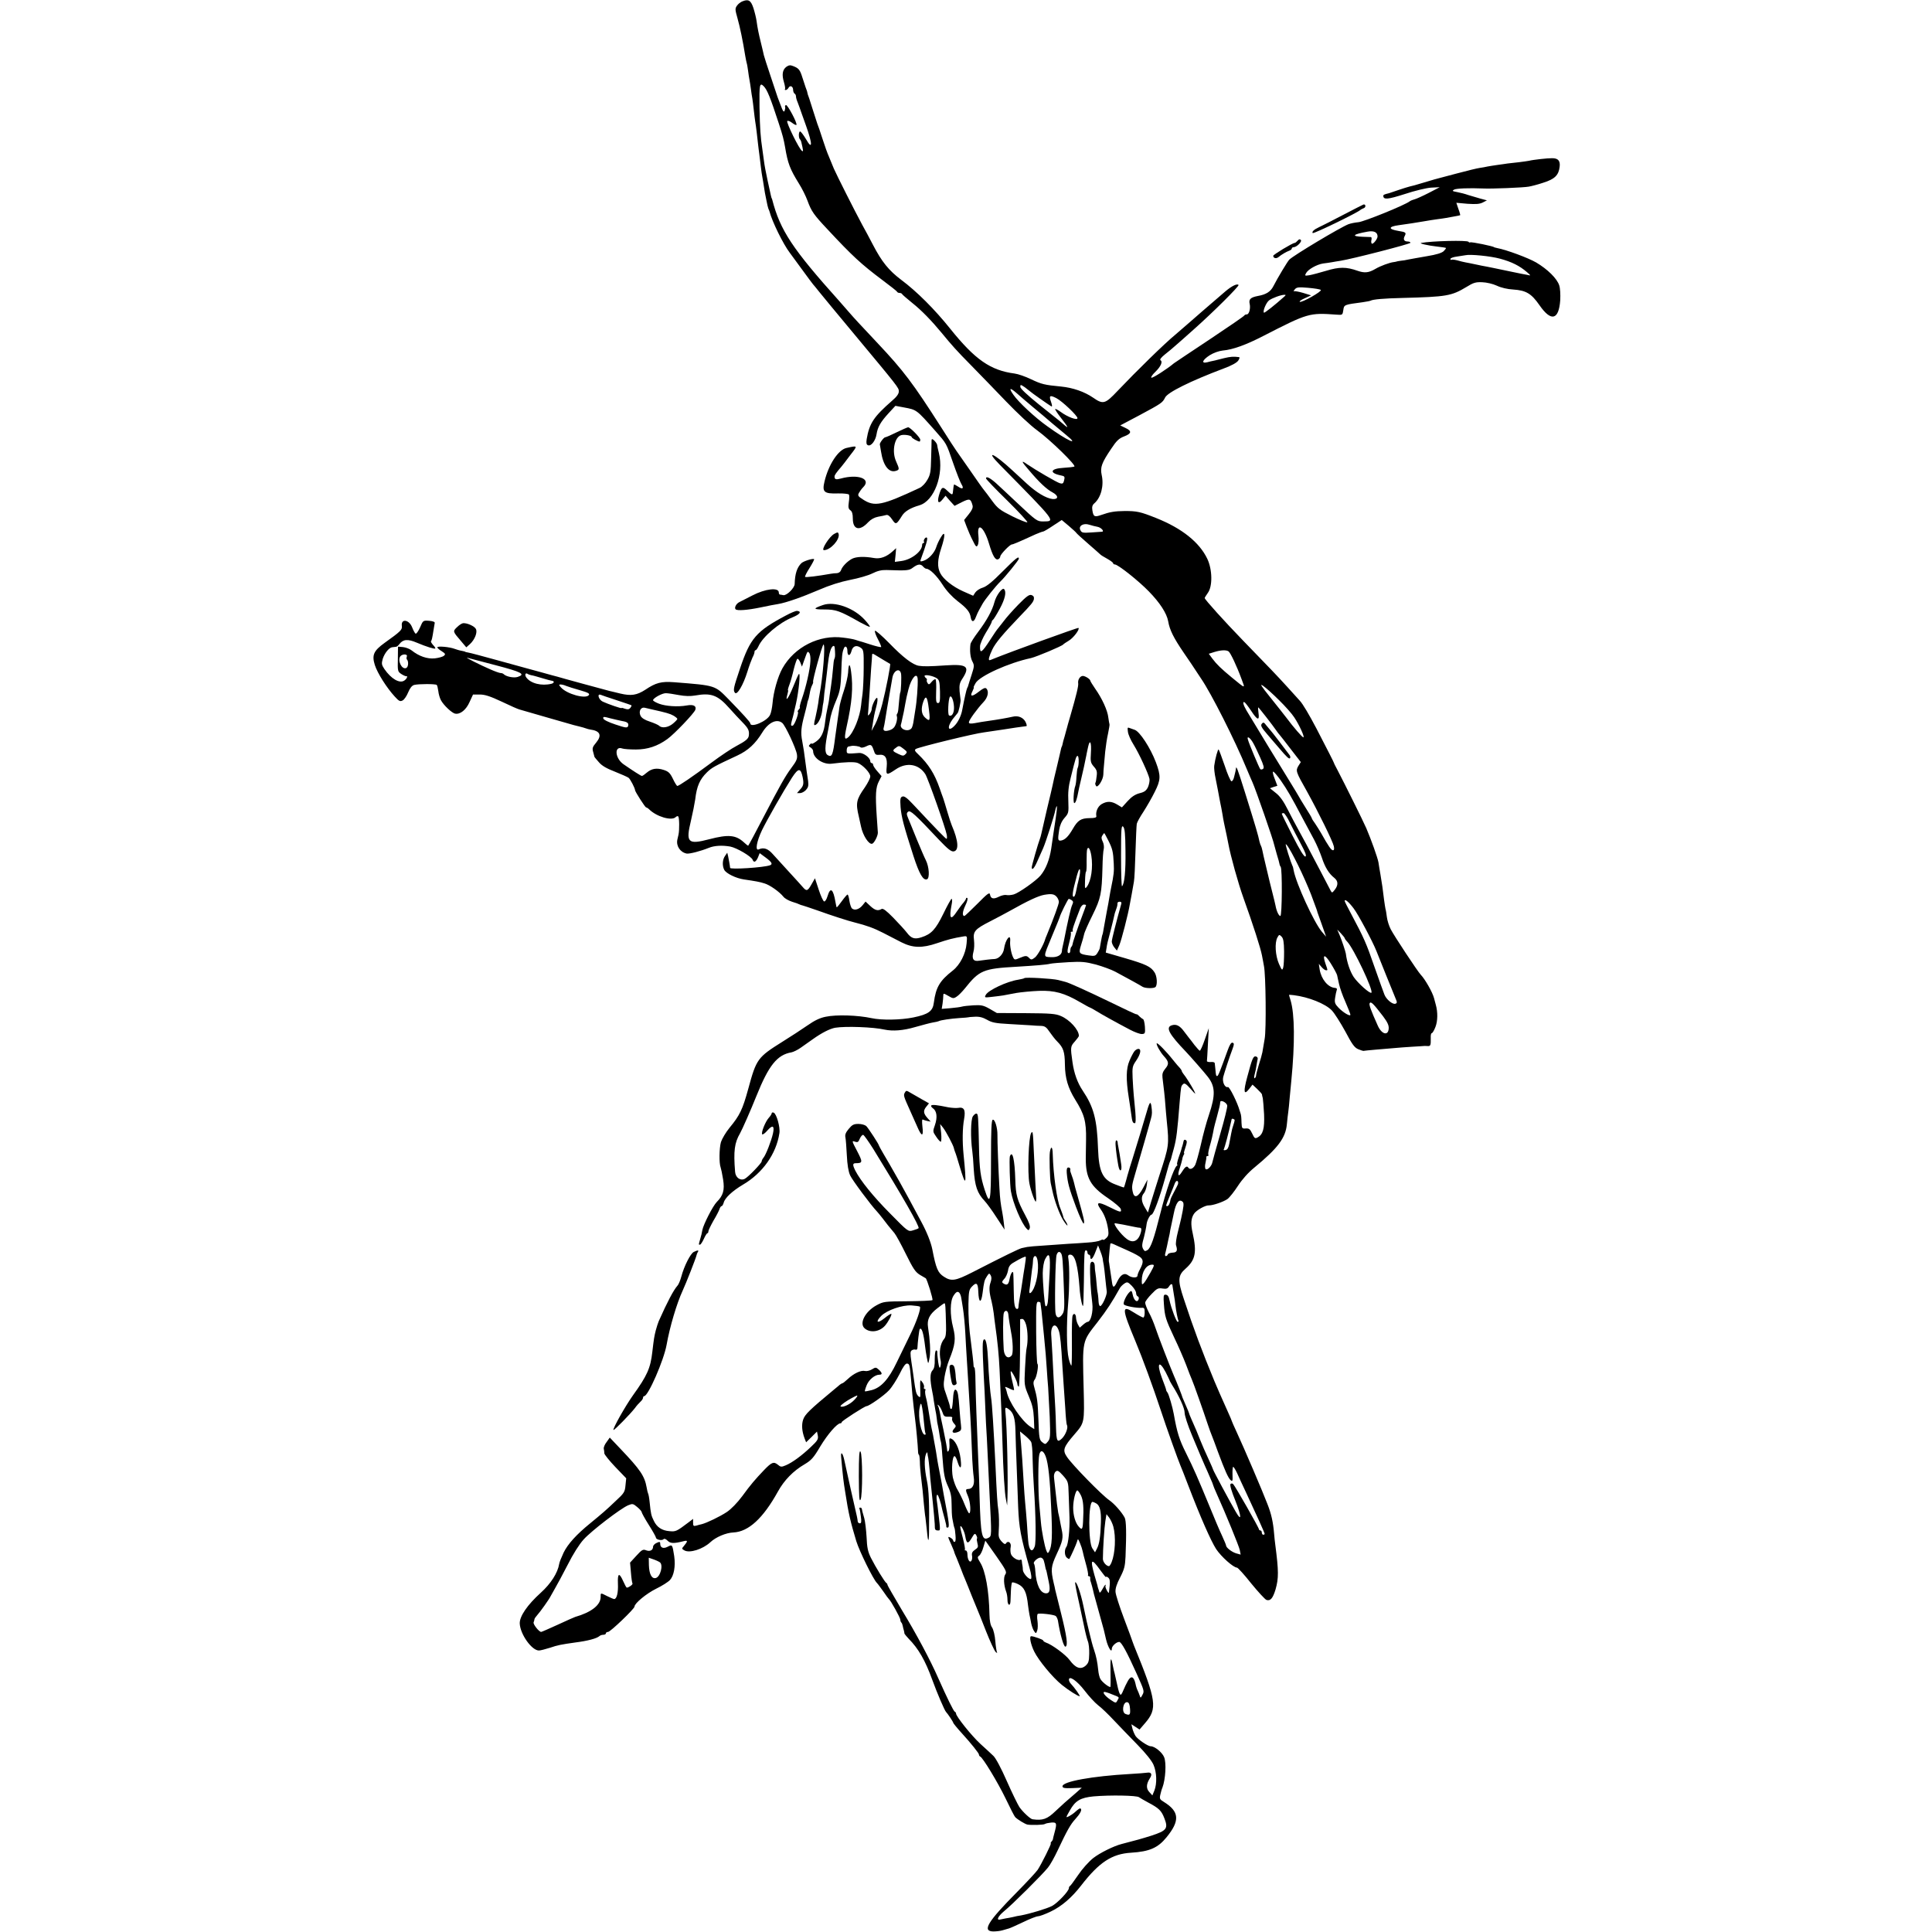 <?xml version="1.0" standalone="no"?>
<!DOCTYPE svg PUBLIC "-//W3C//DTD SVG 20010904//EN"
 "http://www.w3.org/TR/2001/REC-SVG-20010904/DTD/svg10.dtd">
<svg version="1.0" xmlns="http://www.w3.org/2000/svg"
 width="1352pt" height="1352pt" viewBox="0 0 1352 1352"
 preserveAspectRatio="xMidYMid meet">
<g transform="translate(0,1352) scale(0.1,-0.1)"
fill="#000000" stroke="none">
<path d="M5194 13510 c-12 -5 -29 -18 -37 -30 -14 -20 -13 -28 4 -88 17 -60
38 -161 54 -262 3 -19 8 -42 10 -50 3 -8 7 -33 10 -55 3 -22 7 -51 10 -65 3
-14 7 -43 10 -65 3 -22 7 -51 10 -65 2 -14 7 -50 10 -80 3 -30 8 -66 10 -80 5
-27 16 -120 20 -160 2 -14 5 -46 9 -72 3 -27 8 -67 11 -90 3 -24 7 -54 10 -68
3 -14 7 -41 10 -60 3 -19 7 -42 8 -50 2 -8 7 -33 11 -55 4 -22 10 -47 13 -55
4 -8 7 -17 8 -20 18 -70 96 -229 142 -289 7 -9 45 -61 85 -116 40 -55 75 -102
78 -105 3 -3 23 -27 45 -55 22 -27 127 -155 235 -284 318 -382 320 -384 320
-410 0 -17 -15 -38 -47 -65 -129 -113 -159 -158 -178 -269 -4 -28 -2 -39 10
-43 21 -8 52 32 59 77 8 51 29 87 84 147 l48 52 59 -11 c91 -17 87 -14 220
-164 80 -91 76 -83 125 -225 24 -69 50 -135 58 -148 19 -30 9 -39 -22 -18 -14
9 -27 16 -29 16 -2 0 -6 -24 -9 -57 -2 -19 -9 -16 -40 14 -32 31 -40 26 -58
-36 -13 -47 -1 -60 25 -27 l22 27 31 -36 32 -35 51 26 c55 27 62 25 75 -23 4
-15 -4 -34 -27 -62 l-32 -40 18 -48 c10 -27 29 -70 43 -97 21 -43 26 -47 34
-31 6 9 8 39 5 66 -12 101 39 63 74 -55 26 -87 44 -117 64 -110 8 4 15 12 15
20 0 14 67 84 81 84 8 0 53 19 166 71 24 10 47 19 52 19 5 0 36 18 70 41 l61
40 49 -41 c28 -24 51 -45 53 -49 2 -4 39 -38 83 -76 44 -38 82 -72 85 -75 3
-4 24 -17 48 -30 23 -13 42 -27 42 -32 0 -4 5 -8 12 -8 21 0 163 -112 238
-189 77 -79 125 -153 135 -209 10 -60 38 -116 109 -220 39 -57 76 -111 81
-120 6 -10 24 -37 41 -62 70 -102 235 -428 319 -632 15 -35 32 -76 40 -93 22
-48 148 -410 152 -438 1 -4 9 -33 18 -65 10 -31 18 -62 19 -69 1 -7 5 -15 8
-19 12 -11 10 -344 -2 -344 -11 0 -27 34 -34 73 -2 12 -12 51 -21 87 -9 36
-18 72 -20 80 -2 8 -13 56 -25 105 -12 50 -24 101 -26 114 -3 14 -7 28 -10 33
-3 4 -7 17 -10 28 -10 48 -23 93 -103 349 -51 162 -60 186 -62 163 -1 -7 -2
-15 -3 -19 -1 -5 -6 -23 -10 -41 -4 -18 -13 -31 -19 -29 -6 2 -28 51 -47 110
-20 58 -39 109 -42 112 -5 6 -24 -62 -31 -114 -2 -14 2 -54 10 -90 15 -75 18
-92 27 -141 4 -19 9 -48 13 -65 3 -16 7 -39 9 -50 2 -18 15 -82 29 -145 3 -14
8 -38 11 -55 15 -83 69 -277 105 -377 69 -192 120 -351 130 -403 5 -27 12 -61
14 -75 13 -58 17 -447 5 -510 -6 -36 -13 -78 -16 -94 -3 -15 -14 -55 -25 -88
-10 -34 -19 -67 -19 -74 0 -7 -4 -15 -9 -19 -6 -3 -6 8 -1 27 5 18 11 47 13
63 3 17 6 36 8 44 2 8 -3 16 -12 18 -19 4 -26 -13 -61 -144 -28 -103 -24 -131
13 -84 l24 31 33 -31 c17 -16 32 -33 33 -37 0 -4 3 -16 6 -27 2 -11 6 -62 9
-114 4 -100 -8 -141 -46 -161 -17 -9 -22 -6 -37 27 -15 32 -23 38 -46 36 -25
-2 -27 1 -29 40 -1 40 -2 52 -8 70 -1 4 -3 10 -5 15 -15 55 -71 168 -82 165
-21 -7 -41 35 -33 70 9 33 41 133 66 199 11 30 11 37 0 41 -10 4 -21 -14 -36
-56 -51 -141 -65 -177 -72 -177 -8 0 -9 3 -13 50 -1 14 -3 31 -4 38 0 8 -11
12 -28 10 -16 -1 -27 2 -27 7 1 6 4 60 7 120 l6 110 -28 -80 c-15 -44 -31 -79
-35 -78 -4 1 -20 19 -37 40 -16 21 -32 43 -37 48 -4 6 -20 27 -36 47 -30 41
-55 53 -86 43 -45 -14 -20 -61 100 -186 33 -35 127 -142 151 -173 54 -68 56
-129 9 -268 -17 -49 -42 -142 -56 -206 -15 -65 -33 -129 -40 -144 -15 -28 -38
-36 -49 -18 -9 14 -23 4 -45 -32 -24 -39 -32 -24 -14 28 7 22 15 49 17 60 1
10 6 25 10 32 5 6 6 12 3 12 -3 0 2 19 10 42 11 33 12 43 2 50 -9 5 -14 1 -16
-10 -2 -9 -5 -24 -8 -32 -3 -8 -6 -17 -6 -20 0 -3 -9 -29 -19 -57 -10 -29 -15
-53 -11 -53 4 0 3 -4 -3 -8 -20 -14 -77 -180 -116 -337 -43 -172 -66 -238 -89
-253 -17 -10 -21 -9 -31 9 -9 18 -8 31 7 84 5 18 16 70 18 90 3 25 24 65 34
65 14 0 57 118 98 265 15 55 29 105 33 110 3 6 6 15 7 20 1 6 10 37 19 70 18
68 24 118 40 320 10 116 9 113 24 128 10 10 21 3 53 -33 36 -41 38 -42 24 -13
-17 33 -58 99 -76 120 -5 7 -10 15 -10 18 0 4 -6 12 -12 20 -7 7 -29 32 -48
56 -48 61 -109 123 -115 118 -6 -7 23 -60 49 -89 36 -39 38 -56 11 -88 -18
-22 -23 -37 -20 -63 8 -62 17 -143 20 -189 2 -25 6 -76 10 -115 17 -168 16
-173 -50 -375 -18 -58 -45 -141 -58 -185 l-24 -80 -21 35 c-26 41 -28 77 -7
100 8 9 17 34 20 55 l5 40 -30 -57 c-36 -68 -64 -78 -74 -25 -7 36 -5 45 22
137 30 101 99 342 107 375 8 28 8 45 2 87 -6 37 -14 24 -39 -65 -29 -98 -51
-172 -93 -307 -15 -47 -28 -89 -29 -95 -2 -5 -9 -31 -16 -57 -7 -27 -14 -48
-16 -48 -2 0 -28 9 -58 21 -89 33 -116 87 -122 249 -7 207 -30 293 -108 409
-36 54 -60 120 -71 199 -15 104 -14 110 16 143 16 18 29 36 29 40 0 42 -64
113 -126 139 -36 16 -73 19 -245 20 l-203 1 -50 29 c-44 25 -59 28 -114 25
-34 -2 -70 -6 -80 -9 -9 -3 -45 -8 -80 -11 l-62 -5 6 37 c3 21 5 46 5 56 0 17
2 17 35 -2 32 -19 37 -20 59 -5 13 8 38 34 57 57 101 127 128 139 363 152 131
8 209 14 235 21 14 3 72 8 130 11 90 5 117 2 190 -17 46 -13 107 -35 135 -50
91 -49 170 -92 190 -105 19 -12 80 -13 91 -2 15 15 11 77 -7 103 -26 40 -59
56 -210 100 l-131 38 5 30 c5 33 5 34 32 136 9 36 19 75 21 87 2 12 8 33 13
45 9 25 11 32 11 48 0 6 7 10 16 10 10 0 14 -6 10 -17 -33 -118 -66 -247 -66
-262 0 -10 8 -29 18 -41 l18 -22 17 38 c15 35 62 218 73 284 3 14 9 48 14 75
5 28 12 66 15 85 4 19 8 114 11 210 3 96 7 184 9 195 2 11 23 49 47 85 23 36
59 98 79 139 42 83 43 112 8 206 -39 103 -114 217 -149 228 -8 3 -23 8 -34 12
-16 7 -17 4 -13 -26 2 -19 20 -59 39 -89 41 -66 105 -205 112 -241 2 -14 -3
-40 -11 -58 -12 -24 -25 -34 -59 -42 -30 -8 -55 -24 -83 -55 l-40 -44 -33 20
c-40 24 -71 25 -109 3 -27 -16 -43 -54 -37 -84 2 -10 -10 -14 -47 -14 -61 -1
-83 -15 -118 -76 -31 -53 -54 -76 -82 -81 -22 -3 -24 5 -13 75 5 32 17 60 37
83 29 33 30 37 27 117 -3 59 1 104 16 162 36 145 39 155 49 155 10 0 10 -67 0
-85 -3 -5 -6 -32 -8 -60 -1 -27 -5 -56 -8 -64 -12 -31 -17 -121 -7 -121 9 0
19 30 28 80 1 8 10 47 19 85 20 85 23 100 32 145 4 19 8 37 8 40 1 3 5 22 9
42 13 60 25 34 20 -40 -4 -61 -2 -70 20 -96 21 -23 25 -36 20 -69 -2 -22 -6
-43 -9 -46 -2 -4 0 -13 5 -21 11 -17 50 43 51 80 0 14 2 41 4 60 2 19 6 64 9
100 4 36 12 93 20 127 7 34 12 64 10 65 -1 2 -5 23 -8 46 -5 50 -44 135 -93
204 -18 26 -33 51 -33 54 0 11 -34 33 -52 34 -20 0 -37 -27 -33 -52 3 -17 -13
-83 -55 -228 -12 -41 -23 -79 -24 -85 -2 -5 -8 -30 -15 -55 -8 -25 -15 -52
-16 -60 -2 -8 -4 -15 -5 -15 -1 0 -3 -7 -5 -15 -1 -8 -15 -64 -29 -125 -15
-60 -28 -119 -30 -130 -2 -11 -20 -87 -40 -170 -19 -82 -37 -159 -39 -170 -2
-11 -7 -27 -10 -35 -12 -30 -57 -188 -57 -199 0 -26 18 -7 39 42 13 28 31 70
41 92 18 41 78 227 85 266 2 12 7 24 9 27 6 6 2 -34 -19 -168 -9 -58 -17 -116
-19 -130 -12 -77 -38 -143 -75 -187 -31 -37 -152 -122 -187 -132 -18 -5 -42
-7 -53 -4 -10 2 -33 -3 -51 -12 -37 -19 -57 -15 -62 15 -3 18 -16 9 -88 -64
-47 -47 -88 -86 -91 -86 -17 0 -14 30 6 73 13 26 19 49 14 53 -5 3 -9 1 -9 -4
0 -4 -8 -17 -17 -28 -10 -10 -30 -38 -46 -61 -44 -68 -57 -53 -38 45 5 23 5
42 0 42 -4 0 -30 -47 -58 -105 -54 -110 -84 -142 -153 -164 -48 -16 -72 -8
-103 34 -14 18 -56 64 -94 103 -49 50 -72 67 -82 61 -25 -15 -46 -10 -80 22
l-32 30 -21 -26 c-23 -28 -54 -38 -73 -23 -7 5 -15 30 -19 54 -3 24 -9 44 -13
44 -4 0 -22 -21 -40 -46 -18 -25 -34 -45 -36 -43 -2 2 -5 18 -8 34 -16 95 -36
111 -56 44 -7 -23 -17 -39 -24 -37 -7 2 -24 40 -38 83 l-26 79 -24 -42 c-27
-48 -35 -50 -60 -21 -9 11 -53 59 -97 107 -44 48 -95 104 -114 125 -34 39 -64
49 -99 33 -26 -11 -14 56 23 134 36 74 150 274 210 368 45 69 61 70 75 3 9
-46 6 -61 -20 -88 l-20 -23 21 0 c12 0 31 10 42 22 16 18 19 30 15 63 -8 52
-12 79 -20 140 -7 56 -12 90 -21 138 -12 60 -8 97 16 187 7 25 14 56 17 69 2
14 6 28 8 32 3 4 7 24 11 45 3 22 11 48 17 59 6 11 9 21 7 23 -6 6 64 262 73
262 14 0 -5 -230 -28 -350 -3 -14 -7 -41 -9 -60 -3 -19 -11 -63 -19 -97 -13
-53 -13 -61 -1 -56 21 8 43 56 48 105 3 24 5 43 6 43 1 0 3 16 5 35 1 19 5 55
9 80 3 25 8 65 11 90 13 115 16 137 26 168 10 32 28 43 30 20 4 -39 4 -64 0
-73 -3 -5 -6 -16 -7 -25 -9 -96 -15 -149 -18 -165 -2 -11 -7 -45 -11 -75 -3
-30 -11 -72 -16 -92 -5 -21 -12 -61 -15 -90 -8 -72 -26 -111 -63 -137 -17 -12
-31 -19 -31 -15 0 5 -6 2 -12 -5 -11 -10 -10 -14 5 -22 9 -6 17 -17 17 -25 0
-49 70 -96 131 -88 92 12 159 14 181 5 36 -14 88 -69 88 -94 0 -12 -17 -46
-38 -77 -60 -85 -65 -109 -42 -205 6 -27 13 -58 15 -68 13 -64 56 -130 79
-121 14 5 40 56 39 78 0 6 -4 58 -8 116 -10 150 -7 200 15 242 l19 37 -29 33
c-16 18 -30 39 -30 46 0 6 -4 12 -10 12 -5 0 -10 6 -10 13 0 24 -48 60 -77 58
-90 -7 -88 -7 -88 19 0 14 6 26 13 26 6 1 15 3 20 4 14 4 57 -2 65 -10 5 -4
22 -1 38 7 34 17 39 14 54 -30 8 -27 15 -31 36 -29 43 5 60 -21 54 -83 -6 -61
-2 -63 63 -19 76 52 161 38 207 -33 18 -27 142 -378 150 -424 3 -16 2 -29 -1
-29 -6 0 -59 54 -237 244 -40 43 -60 57 -72 52 -15 -5 -17 -16 -13 -74 6 -69
21 -128 90 -342 41 -126 68 -173 95 -163 20 8 15 87 -8 133 -10 19 -38 85 -63
145 -24 61 -52 126 -60 147 -13 31 -13 38 -1 48 15 12 46 -16 218 -199 59 -62
83 -81 100 -79 39 5 34 74 -13 183 -5 11 -19 54 -31 95 -12 41 -25 84 -29 95
-4 11 -16 43 -25 70 -35 100 -77 167 -150 237 -24 22 -27 30 -16 37 20 13 412
109 476 116 11 2 72 11 135 20 63 10 124 19 135 20 11 1 23 3 28 4 4 0 1 14
-7 30 -16 30 -51 45 -88 36 -46 -10 -102 -20 -173 -30 -27 -4 -69 -10 -92 -15
-33 -6 -43 -4 -43 6 0 14 57 93 102 141 31 32 40 75 20 95 -8 8 -23 1 -51 -21
-48 -38 -67 -38 -46 2 7 15 12 27 9 27 -3 0 3 13 13 30 29 50 232 142 388 175
38 9 215 83 225 95 3 4 20 15 38 26 33 19 79 80 69 90 -4 4 -485 -171 -595
-216 -13 -6 -25 -10 -27 -10 -11 0 -4 26 19 75 22 46 73 107 191 230 83 86 96
102 100 123 2 15 -3 23 -17 28 -16 5 -35 -9 -92 -67 -40 -41 -85 -92 -101
-114 -17 -22 -35 -45 -40 -51 -6 -6 -31 -42 -55 -80 -60 -93 -74 -102 -72 -46
0 15 19 58 41 95 23 36 41 71 41 76 0 5 4 11 8 13 4 2 26 37 48 78 38 70 48
119 30 138 -13 12 -55 -45 -67 -91 -15 -58 -54 -129 -115 -210 -28 -37 -52
-75 -53 -85 -6 -46 -1 -93 13 -120 15 -28 14 -35 -5 -94 -11 -35 -22 -67 -23
-73 -1 -5 -4 -14 -8 -20 -5 -9 -20 -76 -34 -150 -7 -42 -29 -87 -53 -112 -46
-49 -57 -13 -14 45 16 20 31 39 34 42 7 5 23 80 21 92 -1 4 -4 31 -7 60 -3 43
0 59 19 88 56 86 34 104 -115 94 -115 -8 -157 -8 -189 -3 -43 7 -111 59 -207
158 -51 52 -96 91 -100 87 -4 -4 5 -30 20 -58 15 -28 25 -53 23 -56 -3 -2 -38
6 -78 19 -40 13 -75 24 -78 24 -3 1 -14 4 -25 8 -11 4 -49 11 -84 15 -167 23
-342 -65 -426 -215 -32 -57 -63 -166 -69 -244 -3 -31 -10 -67 -17 -81 -20 -45
-139 -95 -139 -59 0 8 -54 67 -151 167 -97 99 -89 97 -381 120 -90 7 -129 -3
-203 -53 -59 -38 -99 -44 -175 -26 -30 7 -64 16 -75 18 -11 3 -94 25 -185 50
-91 25 -172 47 -180 50 -8 2 -58 15 -110 30 -52 14 -102 28 -110 30 -8 2 -98
27 -200 55 -102 28 -194 53 -205 54 -11 2 -20 4 -20 5 0 2 -11 4 -25 7 -14 2
-36 9 -50 14 -34 13 -120 21 -120 10 0 -4 14 -17 31 -27 26 -17 28 -21 15 -32
-8 -7 -37 -15 -64 -18 -52 -5 -109 14 -162 56 -14 11 -41 21 -60 23 l-35 3 -1
-87 c-2 -84 -1 -88 25 -105 14 -9 30 -16 34 -15 14 4 2 -21 -15 -31 -33 -21
-91 13 -138 81 -20 30 -21 38 -12 71 13 41 45 80 67 82 8 1 20 2 26 3 6 0 16
9 23 18 26 35 59 38 122 11 69 -29 124 -46 130 -41 2 3 -5 14 -16 25 -10 12
-17 23 -14 26 5 5 9 22 18 80 3 20 7 42 8 48 2 7 -14 13 -40 15 -42 3 -42 2
-63 -47 -12 -27 -26 -46 -31 -43 -5 3 -16 23 -24 44 -22 56 -80 63 -72 9 3
-26 -8 -37 -120 -117 -78 -56 -91 -86 -69 -156 18 -56 82 -158 139 -220 30
-33 38 -37 56 -27 11 6 28 31 38 56 13 31 27 48 42 52 32 8 150 8 158 0 4 -3
8 -23 11 -43 2 -20 10 -48 18 -63 18 -35 78 -92 101 -95 35 -6 76 27 100 82
l24 52 47 0 c36 0 73 -12 154 -50 58 -28 115 -53 125 -55 10 -3 98 -28 194
-56 96 -28 180 -52 185 -53 6 -2 24 -6 40 -10 17 -4 37 -10 45 -13 8 -3 22 -7
30 -8 69 -9 84 -40 42 -91 -26 -31 -29 -40 -21 -67 5 -18 9 -33 9 -34 0 -1 14
-18 31 -37 21 -25 55 -44 112 -66 45 -18 88 -37 96 -43 12 -10 44 -71 45 -87
2 -13 71 -120 77 -120 4 0 14 -6 21 -13 52 -52 158 -83 186 -55 6 6 15 9 18 5
8 -8 9 -94 2 -127 -3 -14 -7 -29 -8 -35 -10 -45 20 -89 65 -98 21 -3 95 16
155 40 39 16 94 19 150 9 46 -9 148 -69 157 -93 8 -22 23 -15 37 17 l12 30 42
-31 c43 -32 51 -46 30 -54 -45 -16 -278 -31 -279 -18 -1 15 -9 57 -14 82 l-6
24 -15 -22 c-19 -26 -21 -69 -6 -98 14 -26 83 -59 137 -67 82 -12 111 -17 145
-28 37 -11 104 -58 132 -93 9 -12 36 -27 60 -35 24 -7 48 -16 53 -19 6 -3 15
-6 21 -7 5 -1 55 -18 110 -37 88 -32 212 -72 254 -82 87 -22 135 -40 198 -72
40 -21 99 -51 130 -67 79 -40 145 -42 250 -6 74 25 111 35 184 47 26 4 27 4
22 -49 -6 -72 -46 -150 -97 -190 -91 -71 -118 -117 -132 -223 -7 -61 -37 -83
-144 -105 -88 -18 -222 -20 -291 -5 -97 21 -246 26 -322 10 -41 -8 -78 -26
-128 -61 -39 -27 -117 -78 -175 -114 -174 -109 -182 -120 -239 -330 -40 -145
-59 -185 -131 -272 -26 -32 -52 -76 -60 -100 -12 -42 -14 -147 -2 -178 3 -8
11 -45 17 -83 12 -75 1 -113 -45 -159 -27 -28 -92 -155 -100 -195 -2 -15 -9
-44 -15 -63 -12 -42 -12 -40 -2 -40 5 0 17 18 27 40 10 22 21 40 25 40 4 0 7
6 7 13 0 7 16 40 35 74 20 33 39 70 43 82 3 11 10 21 15 21 4 0 10 10 14 23 8
34 61 83 135 127 137 80 233 215 255 360 7 41 -20 136 -40 144 -8 3 -14 1 -14
-5 0 -5 -9 -19 -20 -31 -24 -26 -56 -106 -46 -116 4 -3 20 8 36 27 37 42 51
34 39 -21 -12 -53 -49 -148 -66 -169 -7 -8 -13 -20 -13 -26 0 -12 -93 -109
-118 -122 -31 -16 -65 8 -68 49 -12 147 -4 203 35 270 14 24 77 167 114 260
86 214 145 289 246 306 14 3 43 17 64 32 21 15 59 42 85 60 63 45 119 73 156
80 72 12 268 5 346 -13 58 -12 130 -7 215 18 50 14 105 29 124 32 19 3 37 7
40 9 11 7 85 18 146 22 33 2 60 4 60 5 0 1 20 3 45 4 32 2 57 -4 87 -21 34
-20 61 -25 155 -30 62 -4 131 -8 153 -9 22 -2 54 -4 71 -4 25 -1 37 -9 58 -41
15 -22 39 -53 54 -68 43 -43 53 -71 54 -162 1 -95 22 -164 72 -245 64 -102 78
-153 76 -279 -1 -50 -2 -110 -2 -134 0 -135 33 -194 155 -276 47 -32 88 -67
90 -77 7 -26 -3 -24 -83 16 -76 38 -94 33 -58 -17 27 -37 44 -84 53 -144 4
-33 2 -44 -15 -59 -11 -10 -20 -15 -20 -11 0 4 -9 2 -20 -4 -11 -6 -51 -13
-88 -15 -37 -3 -98 -7 -137 -9 -38 -3 -115 -8 -170 -12 -55 -3 -108 -8 -117
-10 -10 -2 -27 -6 -38 -8 -20 -5 -115 -51 -347 -170 -118 -60 -146 -64 -198
-30 -42 27 -55 57 -81 192 -10 49 -38 120 -77 192 -72 134 -109 204 -152 280
-69 122 -81 142 -114 198 -17 29 -31 55 -31 57 0 8 -73 120 -88 135 -9 8 -33
15 -55 15 -33 0 -44 -6 -68 -35 -21 -25 -27 -41 -23 -59 3 -14 7 -71 10 -126
3 -65 11 -114 23 -140 15 -33 145 -208 188 -253 7 -8 26 -30 41 -50 27 -36 42
-55 81 -101 11 -13 47 -79 80 -146 51 -103 66 -126 98 -146 21 -12 39 -23 41
-24 9 -6 53 -148 47 -153 -4 -4 -82 -7 -174 -8 -162 -1 -169 -2 -217 -28 -79
-43 -123 -126 -84 -161 38 -34 104 -26 143 18 23 27 50 77 44 83 -2 2 -24 -11
-48 -31 -50 -40 -66 -28 -22 17 41 40 144 76 211 73 29 -2 56 -6 59 -9 10 -10
-24 -109 -71 -203 -24 -49 -65 -133 -91 -187 -56 -118 -110 -177 -176 -194
-24 -6 -45 -10 -47 -8 -1 2 4 21 13 43 15 38 57 73 89 73 22 0 20 13 -4 35
-20 18 -23 18 -49 2 -15 -9 -37 -14 -48 -11 -27 7 -79 -17 -120 -56 -18 -17
-35 -30 -38 -30 -3 0 -11 -5 -18 -10 -7 -6 -23 -20 -37 -31 -175 -145 -208
-177 -220 -214 -12 -36 -8 -82 10 -130 l11 -28 38 37 38 38 6 -29 c4 -24 -2
-35 -48 -78 -65 -62 -131 -110 -176 -129 -31 -13 -36 -13 -57 5 -28 22 -42 17
-95 -38 -62 -65 -94 -102 -153 -183 -35 -47 -78 -91 -108 -111 -48 -32 -140
-76 -175 -85 -9 -2 -26 -6 -38 -10 -20 -5 -23 -3 -23 21 l0 26 -30 -23 c-86
-65 -91 -67 -135 -63 -53 4 -89 28 -110 73 -18 36 -21 50 -29 130 -3 30 -8 57
-11 61 -2 4 -7 23 -10 42 -14 80 -45 125 -184 271 l-74 78 -22 -31 c-13 -16
-22 -38 -20 -47 2 -9 4 -24 4 -33 1 -8 35 -51 77 -95 l76 -79 -5 -49 c-4 -46
-9 -55 -69 -110 -69 -66 -93 -86 -178 -156 -96 -78 -156 -144 -186 -205 -15
-33 -30 -68 -31 -79 -10 -63 -59 -139 -129 -202 -93 -84 -149 -165 -147 -215
3 -75 84 -189 134 -189 11 0 45 9 77 19 56 19 78 23 177 37 87 11 151 28 170
45 5 5 17 9 27 9 10 0 18 5 18 10 0 6 7 10 15 10 16 0 185 162 185 177 0 23
84 92 151 125 41 20 84 47 97 61 28 30 40 96 30 167 -13 83 -13 83 -46 66 -30
-16 -52 -7 -52 21 0 16 -5 16 -31 3 -10 -6 -19 -16 -19 -23 0 -25 -21 -36 -48
-26 -22 9 -30 5 -69 -38 l-44 -48 6 -69 c3 -39 8 -73 11 -77 4 -7 -26 -29 -40
-29 -3 0 -14 20 -25 45 -28 63 -40 57 -37 -17 3 -62 -8 -108 -26 -108 -5 0
-26 9 -48 20 -49 25 -47 25 -47 -6 0 -56 -66 -107 -178 -139 -5 -1 -60 -26
-121 -54 -61 -28 -114 -51 -117 -51 -15 0 -58 54 -53 67 3 8 6 18 6 22 0 4 8
16 18 27 22 24 86 114 95 134 4 8 18 33 31 55 13 22 53 96 88 164 38 76 82
145 112 178 55 61 259 217 311 239 32 13 35 12 64 -12 17 -14 31 -30 31 -35 0
-5 22 -46 50 -90 28 -44 50 -84 50 -89 0 -14 41 -23 52 -12 7 7 17 3 30 -10
20 -20 44 -20 112 -3 31 8 30 0 -1 -37 -13 -14 -12 -18 7 -28 37 -20 128 9
180 57 39 37 111 67 162 69 106 5 208 99 312 287 43 78 107 144 186 190 47 28
63 45 110 125 52 86 118 162 141 162 5 0 9 3 9 8 0 8 161 112 174 112 17 0
124 75 157 111 20 21 53 73 74 114 25 52 42 75 53 73 17 -3 18 -9 28 -118 3
-41 8 -88 9 -105 2 -16 6 -55 9 -85 3 -30 8 -68 10 -85 6 -42 19 -184 20 -218
0 -15 3 -27 6 -27 3 0 6 -21 7 -48 0 -26 4 -69 7 -97 10 -82 15 -126 21 -200
4 -38 8 -81 11 -95 2 -14 6 -54 10 -90 7 -83 14 -89 15 -14 3 201 -1 297 -15
364 -17 81 -20 153 -6 185 6 14 9 15 10 5 1 -8 3 -24 6 -35 2 -11 6 -47 9 -80
2 -33 7 -82 10 -110 20 -186 28 -278 27 -297 0 -12 7 -18 19 -18 21 0 21 -10
4 135 -2 22 -7 57 -10 78 -3 20 -1 37 4 37 7 0 24 -51 36 -110 2 -8 9 -35 16
-60 7 -25 12 -48 11 -52 -1 -5 2 -8 8 -8 16 0 14 24 -25 225 -3 17 -10 55 -15
85 -11 60 -17 91 -25 130 -3 14 -7 41 -10 60 -3 19 -7 46 -10 60 -3 14 -8 41
-11 60 -3 19 -7 42 -10 52 -5 18 -22 114 -30 168 -3 19 -9 52 -15 73 -5 20 -7
42 -4 47 3 6 2 10 -4 10 -6 0 -8 6 -5 13 2 7 -2 21 -10 32 -15 20 -15 20 -17
0 0 -11 0 -40 1 -65 1 -40 0 -43 -14 -30 -15 15 -19 32 -31 120 -3 25 -11 78
-17 118 -9 62 -9 75 3 83 8 5 20 7 27 4 6 -2 12 3 12 13 1 32 12 127 16 131
14 15 27 -29 38 -124 5 -42 17 -109 21 -113 2 -2 7 17 11 43 6 44 2 118 -12
208 -8 52 10 89 64 131 25 20 48 36 51 36 6 0 8 -19 11 -153 2 -56 -2 -83 -12
-95 -29 -33 -39 -96 -25 -157 2 -11 1 -29 -3 -40 -5 -14 -9 -4 -15 35 -4 30
-7 61 -6 68 1 6 -3 12 -8 12 -6 0 -10 -25 -10 -61 1 -44 -3 -65 -16 -79 -18
-19 -18 -66 -1 -150 3 -14 8 -41 10 -60 3 -19 8 -48 11 -65 4 -16 8 -43 10
-60 1 -16 5 -41 9 -55 3 -14 8 -42 11 -64 3 -21 7 -41 9 -45 2 -3 7 -46 10
-96 10 -134 15 -162 41 -219 18 -39 24 -70 24 -122 0 -38 2 -82 5 -99 6 -36
14 -70 16 -70 1 0 4 -21 6 -47 3 -29 1 -48 -6 -48 -5 0 -10 4 -10 10 0 5 -9
14 -20 20 -19 10 -19 8 5 -45 13 -30 24 -56 23 -58 0 -1 7 -20 17 -42 9 -22
23 -57 31 -78 7 -20 20 -52 28 -70 7 -17 28 -68 45 -112 18 -44 36 -89 41
-100 5 -11 32 -78 60 -150 28 -71 59 -137 67 -145 9 -8 13 -10 10 -4 -3 6 -9
41 -12 79 -3 40 -13 80 -22 95 -12 16 -18 47 -19 90 -3 168 -28 307 -65 366
-20 33 -21 38 -7 48 9 6 22 32 29 58 l14 47 77 -109 c67 -96 75 -111 63 -127
-14 -19 -11 -75 5 -119 6 -14 10 -41 10 -60 0 -37 19 -48 21 -11 0 12 2 46 3
74 1 29 5 55 8 59 4 3 22 -2 41 -11 44 -21 61 -56 71 -150 3 -22 7 -51 10 -65
3 -14 9 -41 12 -60 4 -19 13 -44 20 -54 13 -19 14 -19 22 4 5 12 5 42 2 67 -4
24 -3 46 2 49 11 7 109 -4 125 -14 6 -4 13 -19 16 -32 15 -97 41 -188 53 -183
18 7 10 69 -31 233 -20 80 -38 154 -41 165 -2 11 -6 31 -10 45 -22 96 -20 117
20 204 43 92 48 115 35 174 -5 26 -12 58 -14 72 -3 14 -7 34 -10 45 -4 22 -12
81 -20 160 -3 28 -7 64 -9 82 -3 20 2 37 11 45 13 11 21 6 52 -28 35 -40 37
-45 39 -125 2 -46 4 -122 6 -168 2 -84 -8 -186 -22 -206 -15 -20 -13 -62 3
-75 8 -7 16 -11 18 -9 13 23 47 99 53 119 7 25 7 25 22 -10 8 -19 16 -44 18
-55 2 -11 12 -51 23 -90 11 -38 17 -73 15 -77 -3 -4 0 -8 6 -8 6 0 10 -6 9
-12 -1 -7 0 -20 4 -28 4 -13 13 -43 22 -85 2 -8 47 -170 69 -250 1 -5 8 -36
16 -68 13 -54 40 -99 40 -65 0 19 32 48 52 48 15 0 53 -69 121 -220 54 -120
56 -125 41 -151 -12 -23 -13 -23 -19 -4 -4 11 -10 27 -14 35 -5 9 -12 30 -15
47 -12 52 -31 59 -53 21 -10 -18 -25 -48 -32 -66 -22 -53 -25 -49 -56 95 -3
13 -7 33 -11 45 -3 13 -7 34 -10 48 -11 52 -15 31 -13 -60 1 -52 1 -99 0 -103
-2 -12 -59 31 -71 54 -6 10 -13 38 -15 62 -6 57 -13 94 -30 144 -8 22 -21 72
-30 110 -21 87 -20 81 -44 196 -18 87 -48 173 -57 164 -3 -2 7 -55 31 -162 10
-46 16 -74 31 -145 8 -41 20 -88 26 -104 7 -16 11 -56 10 -90 -1 -52 -5 -64
-26 -83 -34 -29 -70 -16 -111 40 -28 38 -124 109 -167 123 -10 4 -18 10 -18
14 0 6 -66 30 -84 30 -15 0 -4 -56 21 -107 31 -63 129 -182 194 -234 47 -38
112 -79 124 -79 7 0 -36 61 -62 88 -7 7 -13 20 -13 27 0 33 58 -8 110 -76 29
-38 71 -84 94 -102 23 -17 73 -65 111 -106 39 -41 112 -117 164 -170 58 -59
101 -113 113 -141 23 -53 25 -132 6 -180 l-14 -34 -21 23 c-24 25 -22 57 3 96
19 29 11 45 -19 40 -12 -2 -65 -6 -117 -9 -268 -15 -475 -53 -475 -86 0 -12
13 -15 68 -13 l67 3 -37 -33 c-68 -58 -105 -91 -147 -131 -58 -56 -89 -67
-161 -57 -15 2 -69 52 -92 86 -11 17 -51 98 -88 182 -38 87 -78 162 -94 176
-14 14 -55 51 -90 83 -62 57 -171 193 -171 213 0 5 -4 11 -9 13 -8 3 -53 94
-117 238 -54 123 -151 305 -253 473 -55 93 -101 172 -101 177 0 4 -3 10 -7 12
-10 4 -75 110 -109 177 -21 43 -27 71 -30 144 -3 51 -10 110 -16 132 -15 51
-15 53 -17 65 0 6 -6 10 -12 10 -5 0 -8 -4 -5 -8 3 -5 7 -29 10 -55 5 -35 3
-47 -7 -47 -8 0 -14 6 -15 13 0 6 -3 21 -5 32 -7 28 -77 339 -89 398 -11 51
-26 64 -22 20 13 -143 16 -169 29 -248 22 -145 38 -211 77 -340 22 -71 118
-266 144 -292 8 -8 28 -36 46 -61 17 -26 35 -49 38 -52 13 -10 80 -131 80
-144 0 -7 3 -16 7 -20 4 -3 8 -14 10 -24 2 -9 5 -24 8 -32 2 -8 4 -18 4 -22 1
-3 14 -19 29 -35 69 -70 116 -151 166 -289 35 -96 86 -214 96 -224 11 -11 50
-69 50 -75 0 -4 26 -36 65 -79 57 -62 115 -135 115 -143 0 -6 4 -13 9 -15 18
-7 123 -180 178 -294 31 -65 61 -124 67 -130 18 -18 68 -48 85 -52 27 -5 112
-3 123 4 5 4 25 8 44 10 39 3 41 -5 23 -71 -6 -22 -11 -42 -11 -45 0 -3 -4
-11 -10 -17 -6 -7 -8 -13 -5 -13 7 0 -66 -146 -92 -185 -11 -16 -76 -86 -144
-155 -207 -209 -246 -274 -167 -276 19 0 49 3 65 8 17 5 37 11 45 13 8 2 53
22 99 44 47 23 94 41 104 41 11 0 52 15 91 34 75 36 145 96 211 181 127 164
216 222 350 230 129 8 188 34 248 108 95 116 90 180 -18 247 -30 18 -32 23
-25 53 4 17 10 39 14 47 22 58 29 174 12 214 -14 34 -66 76 -94 76 -20 0 -90
48 -106 72 -8 13 -18 36 -22 53 l-7 29 28 -18 29 -19 38 44 c89 103 82 155
-77 544 -4 11 -9 25 -11 30 -1 6 -28 77 -59 160 -31 82 -58 166 -59 185 -2 24
9 57 32 101 29 56 35 79 38 145 7 166 5 253 -6 274 -21 39 -73 98 -108 122
-51 35 -257 245 -296 303 -32 47 -25 68 53 158 70 81 70 81 64 317 -9 347 -12
328 97 468 67 87 100 137 158 241 5 8 18 21 30 29 20 13 24 12 52 -16 16 -17
30 -39 30 -50 0 -11 5 -22 12 -24 7 -3 9 -12 5 -22 -10 -25 -33 -5 -41 35 -5
25 -9 29 -19 20 -24 -20 -52 -80 -42 -90 11 -11 87 -25 123 -23 19 2 22 -3 22
-33 0 -19 -4 -35 -10 -35 -5 0 -35 16 -65 35 -87 56 -86 29 10 -200 50 -119
123 -319 178 -485 40 -122 124 -356 137 -385 5 -11 30 -74 55 -140 86 -224
157 -385 195 -445 36 -54 120 -129 146 -130 6 0 51 -49 99 -110 49 -60 97
-112 107 -116 28 -9 45 11 64 74 22 78 22 127 -2 312 -3 19 -6 53 -8 75 -7 83
-19 139 -47 210 -31 82 -163 391 -215 503 -19 41 -34 75 -34 77 0 3 -11 28
-24 57 -57 127 -70 157 -98 223 -86 208 -144 362 -214 575 -44 131 -42 165 12
212 69 61 80 114 50 248 -15 66 -12 104 9 136 16 25 80 61 105 59 26 -1 100
24 129 44 15 11 48 53 74 93 30 46 72 93 115 128 164 135 218 207 227 302 3
34 8 74 10 88 2 14 7 59 10 100 4 41 9 93 11 115 26 265 24 468 -5 565 -6 19
-11 36 -11 38 0 1 15 0 33 -2 105 -13 221 -60 266 -106 20 -21 62 -88 95 -148
47 -89 64 -113 90 -124 17 -7 33 -12 36 -12 3 1 43 5 90 9 47 4 105 9 130 11
25 3 79 6 120 9 41 2 77 5 80 5 3 1 15 1 28 0 23 -2 25 4 24 58 -1 17 2 32 7
32 5 0 17 20 26 44 16 41 17 104 2 156 -2 8 -8 29 -12 45 -11 42 -63 133 -93
164 -22 23 -187 273 -210 318 -12 23 -24 61 -27 85 -3 23 -7 50 -10 58 -2 8
-6 38 -10 65 -8 69 -14 111 -25 175 -5 30 -12 69 -14 85 -6 34 -52 162 -85
239 -21 49 -156 320 -201 406 -13 25 -25 47 -25 50 -1 6 -47 95 -123 242 -51
97 -96 173 -116 194 -6 7 -45 49 -86 95 -80 88 -124 133 -312 327 -130 134
-268 287 -268 297 0 3 10 19 22 36 34 46 32 164 -4 239 -55 115 -177 213 -358
285 -110 44 -134 49 -220 49 -70 -1 -103 -6 -165 -28 -46 -16 -54 -12 -61 33
-4 24 0 37 14 49 47 41 68 125 51 199 -11 53 0 84 67 183 37 56 54 72 90 86
53 20 56 38 8 60 l-35 17 136 72 c153 82 160 87 178 123 17 36 176 115 409
203 57 21 93 41 103 56 9 13 11 24 5 24 -39 5 -61 3 -103 -7 -26 -7 -50 -13
-52 -13 -3 -1 -6 -1 -7 -2 -2 0 -10 -2 -18 -4 -8 -1 -27 -6 -42 -10 -45 -11
-34 16 17 49 27 17 64 30 91 33 71 6 164 40 284 102 314 161 321 163 515 149
39 -3 40 -2 45 32 5 38 6 38 135 55 28 4 53 9 56 11 16 9 92 16 223 19 310 8
343 14 448 77 48 30 65 35 110 33 30 -1 74 -11 102 -24 29 -14 75 -25 115 -27
90 -6 127 -28 184 -110 81 -117 135 -104 145 35 2 40 0 83 -7 104 -16 49 -82
113 -161 160 -57 33 -209 89 -273 101 -12 3 -22 5 -22 6 0 6 -159 39 -167 34
-3 -2 -9 -1 -12 4 -7 12 -258 6 -331 -8 -19 -3 46 -18 108 -25 34 -4 63 -8 65
-10 2 -2 -5 -12 -15 -22 -13 -13 -51 -25 -119 -36 -54 -9 -112 -20 -129 -23
-16 -4 -41 -8 -55 -9 -14 -2 -26 -4 -27 -5 -2 -1 -11 -3 -20 -4 -28 -3 -94
-27 -129 -48 -46 -27 -75 -30 -124 -13 -79 28 -128 28 -220 0 -47 -14 -100
-28 -118 -31 -31 -5 -33 -4 -23 14 14 27 75 61 119 68 21 2 48 7 62 9 14 3 41
7 60 10 83 13 490 118 490 126 0 5 -9 9 -19 9 -26 0 -34 15 -21 39 12 23 7 27
-44 35 -73 12 -72 30 1 40 71 10 112 16 176 27 32 6 74 12 95 15 20 2 48 7 62
9 14 3 41 8 60 11 19 3 36 7 38 8 1 2 -4 22 -13 45 l-14 42 78 -7 c60 -4 85
-2 107 9 l29 15 -45 12 c-25 7 -63 18 -85 25 -22 8 -57 17 -79 21 -33 6 -36 8
-21 17 16 9 107 12 205 8 54 -3 281 6 318 13 18 3 65 15 103 28 79 25 106 52
113 111 5 41 -10 60 -52 60 -28 1 -136 -11 -162 -18 -8 -2 -40 -6 -70 -10 -30
-3 -66 -7 -80 -9 -14 -2 -45 -7 -70 -10 -25 -3 -56 -9 -70 -11 -14 -3 -38 -8
-55 -10 -16 -2 -91 -20 -165 -40 -168 -44 -152 -40 -235 -65 -38 -12 -79 -23
-90 -25 -12 -3 -48 -14 -80 -25 -33 -11 -62 -21 -65 -22 -33 -8 -40 -11 -40
-18 0 -29 31 -26 150 12 69 23 152 43 185 45 l60 3 -79 -41 c-43 -22 -88 -42
-98 -44 -11 -3 -25 -8 -32 -13 -31 -26 -325 -145 -361 -147 -22 -2 -53 -8 -69
-14 -58 -23 -381 -216 -414 -248 -12 -12 -82 -128 -112 -187 -19 -37 -50 -57
-107 -67 -52 -10 -66 -23 -58 -56 7 -31 -4 -73 -20 -73 -7 0 -15 -3 -17 -7 -1
-5 -111 -80 -243 -168 -132 -87 -244 -163 -250 -167 -46 -39 -150 -106 -158
-101 -5 3 7 21 27 40 39 38 54 72 37 82 -7 5 5 20 31 41 24 19 57 46 73 61 17
14 75 66 130 115 133 118 319 303 312 310 -10 11 -47 -7 -91 -44 -23 -20 -69
-59 -101 -87 -32 -27 -97 -84 -144 -125 -48 -41 -94 -81 -104 -90 -78 -64
-274 -256 -406 -395 -88 -93 -101 -97 -173 -47 -60 41 -141 69 -223 77 -116
11 -136 16 -210 51 -39 19 -91 37 -115 40 -169 22 -277 97 -451 314 -108 135
-234 261 -343 342 -87 66 -135 125 -198 246 -22 42 -55 105 -74 138 -55 102
-178 346 -199 394 -10 25 -26 63 -35 85 -10 22 -30 78 -45 125 -15 47 -31 94
-36 105 -4 11 -17 52 -29 90 -12 39 -24 77 -27 85 -3 8 -8 21 -10 28 -1 6 -5
18 -6 25 -2 6 -7 19 -10 27 -3 8 -13 38 -22 67 -17 55 -26 66 -66 81 -19 8
-30 6 -47 -6 -27 -21 -32 -55 -16 -108 7 -23 10 -45 7 -48 -4 -3 -1 -6 5 -6 6
0 15 7 20 16 11 20 32 10 32 -16 0 -10 5 -22 10 -25 6 -3 10 -12 10 -20 0 -8
5 -26 12 -42 6 -15 12 -32 14 -38 2 -5 21 -61 44 -124 47 -131 46 -176 -1 -93
-17 28 -35 52 -40 52 -11 0 -12 -43 -2 -54 4 -3 8 -12 10 -19 15 -64 15 -70 5
-63 -19 11 -112 200 -103 209 4 4 19 -1 33 -12 14 -11 28 -18 31 -15 9 9 -63
145 -74 139 -5 -4 -8 -9 -5 -13 2 -4 0 -16 -3 -26 -6 -15 -13 -5 -31 45 -14
35 -26 69 -27 74 -2 6 -21 63 -43 129 -22 65 -42 128 -45 140 -2 11 -11 48
-19 81 -18 72 -25 108 -32 159 -3 21 -13 62 -22 90 -18 54 -35 64 -78 46z
m150 -593 c25 -25 47 -80 106 -261 28 -85 34 -110 44 -166 19 -114 34 -153 97
-255 21 -33 48 -87 60 -120 27 -74 44 -98 139 -199 176 -189 237 -245 385
-356 55 -41 102 -78 103 -82 2 -5 10 -8 17 -8 7 0 15 -3 17 -7 2 -5 35 -33 73
-64 62 -49 134 -123 205 -209 68 -83 106 -126 205 -226 61 -62 172 -177 247
-255 76 -79 172 -169 214 -199 94 -68 279 -249 262 -255 -7 -3 -42 -7 -77 -9
-91 -5 -101 -36 -17 -53 27 -5 29 -9 22 -37 -5 -19 -10 -23 -28 -18 -21 5
-171 93 -230 133 -45 32 -42 21 14 -43 70 -83 122 -132 164 -154 43 -23 42
-50 -1 -46 -45 5 -113 46 -180 108 -33 31 -78 72 -100 92 -129 120 -196 149
-88 39 398 -404 391 -395 303 -396 -42 0 -47 3 -180 128 -58 55 -125 117 -150
140 -43 38 -70 51 -70 33 0 -5 67 -75 149 -155 82 -81 145 -149 140 -152 -5
-3 -52 16 -105 42 -86 43 -102 55 -141 108 -24 33 -50 68 -58 77 -8 9 -52 72
-99 140 -47 68 -89 128 -93 133 -5 6 -53 80 -107 165 -198 310 -264 397 -445
589 -128 136 -165 176 -196 212 -11 13 -43 49 -70 80 -330 368 -415 496 -471
712 -1 4 -2 8 -4 10 -2 3 -4 11 -28 122 -11 50 -23 113 -26 140 -4 28 -9 64
-11 80 -13 86 -17 144 -20 293 -2 159 1 177 29 149z m4296 -1052 c0 -17 -31
-56 -40 -50 -4 3 -6 14 -3 25 3 11 1 20 -3 21 -5 0 -30 1 -56 2 -85 3 -73 17
32 36 45 8 70 -4 70 -34z m856 -155 c82 -22 138 -50 189 -94 29 -25 29 -26 5
-20 -14 2 -68 13 -120 24 -52 11 -106 22 -120 25 -14 3 -36 7 -50 10 -14 2
-47 9 -75 15 -27 6 -59 12 -70 14 -11 2 -37 8 -57 14 -20 5 -39 7 -42 4 -3 -3
-6 0 -6 6 0 6 21 14 48 17 26 4 51 8 57 9 33 8 175 -6 241 -24z m-1253 -219
c10 -10 -134 -91 -147 -83 -6 3 10 14 35 25 l44 20 -55 17 c-30 9 -59 14 -65
12 -5 -3 -3 2 5 12 13 16 25 18 94 12 45 -4 84 -10 89 -15z m-255 -46 c-67
-60 -139 -117 -143 -113 -10 10 16 72 37 87 23 16 82 38 106 38 11 0 11 -2 0
-12z m-1778 -665 c5 -6 127 -92 146 -103 8 -5 8 5 -1 31 -16 44 -8 49 37 26
41 -21 148 -123 148 -140 0 -18 -70 8 -118 44 -18 13 -35 22 -38 20 -2 -3 16
-31 41 -63 50 -64 56 -78 23 -49 -12 10 -28 24 -34 29 -7 6 -71 57 -143 114
-84 68 -131 112 -131 124 0 17 2 17 33 -4 17 -13 34 -26 37 -29z m-90 -16 c14
-13 61 -53 105 -90 44 -36 104 -87 134 -113 30 -25 76 -63 102 -85 102 -83 6
-39 -132 61 -85 60 -202 169 -237 220 -36 51 -25 54 28 7z m562 -931 c24 -5
48 -32 30 -34 -4 0 -37 -3 -74 -5 -59 -4 -68 -3 -77 15 -17 30 20 53 62 39 18
-6 44 -12 59 -15z m-1752 -868 c0 -37 18 -39 28 -3 9 38 36 47 67 24 18 -13
20 -26 19 -138 0 -68 -4 -150 -8 -183 -5 -33 -9 -69 -10 -80 -8 -81 -53 -193
-91 -225 -25 -21 -28 -6 -11 72 39 174 47 279 32 387 -8 63 -18 61 -21 -6 -2
-26 -15 -84 -30 -128 -15 -44 -29 -96 -31 -115 -2 -19 -7 -51 -10 -70 -6 -40
-13 -91 -19 -135 -16 -129 -23 -147 -53 -129 -22 14 -21 56 3 174 3 14 8 41
11 60 7 46 21 92 52 165 20 49 25 81 29 175 4 119 6 143 18 172 9 24 25 13 25
-17z m2667 -3 c13 -8 58 -103 92 -196 25 -67 30 -68 -69 13 -75 62 -106 92
-136 132 l-25 34 38 12 c45 14 83 16 100 5z m-2926 -69 c-2 -56 -31 -183 -60
-265 -11 -32 -17 -58 -14 -58 3 0 0 -7 -7 -15 -7 -8 -10 -15 -8 -15 13 0 -21
-95 -35 -98 -13 -3 -14 2 -6 34 6 20 12 44 14 53 2 9 8 39 15 66 20 88 33 223
20 208 -4 -4 -22 -45 -40 -90 -33 -81 -57 -113 -40 -53 5 17 7 30 4 30 -2 0 2
17 10 38 8 20 22 70 31 110 10 39 21 72 26 72 5 0 14 -12 20 -27 l11 -28 14
40 c26 72 24 69 36 57 7 -7 11 -33 9 -59z m514 7 c22 -13 42 -25 44 -26 5 -4
-29 -180 -55 -281 -13 -51 -35 -114 -49 -140 l-26 -48 7 40 c9 60 12 75 27
133 8 29 10 55 5 58 -9 6 -38 -55 -38 -79 0 -7 -6 -22 -14 -33 -13 -17 -14
-15 -10 21 2 22 6 78 9 125 3 47 8 123 11 170 4 47 7 91 7 98 0 9 5 9 21 -1
12 -7 39 -24 61 -37z m-3338 26 c-3 -8 -3 -17 0 -20 14 -14 11 -55 -5 -61 -31
-12 -62 54 -40 83 15 17 52 16 45 -2z m621 -61 c183 -48 212 -63 155 -82 -27
-9 -82 2 -99 20 -4 4 -13 7 -20 7 -8 0 -39 11 -71 25 -74 32 -183 87 -163 82
8 -2 97 -26 198 -52z m2837 -57 c5 -20 0 -133 -5 -133 -2 0 -9 -59 -13 -112
-1 -17 -5 -35 -9 -38 -4 -4 -4 -13 -1 -21 2 -7 0 -29 -7 -48 -8 -24 -20 -37
-42 -45 -35 -12 -51 -6 -44 17 3 10 7 33 10 52 4 29 16 97 51 298 9 50 50 70
60 30z m-2588 -13 c10 -1 45 -11 78 -21 33 -10 63 -18 67 -18 19 -2 17 -16 -3
-21 -69 -17 -145 2 -176 44 -12 17 -7 35 8 26 5 -4 17 -8 26 -10z m2838 -21
c18 -12 21 -25 23 -94 1 -66 -1 -80 -14 -80 -13 0 -15 13 -13 79 2 44 0 83 -4
87 -3 4 -16 -4 -27 -17 -16 -20 -21 -22 -29 -9 -5 8 -8 17 -5 21 2 4 0 10 -6
14 -5 3 -10 10 -10 15 0 12 59 1 85 -16z m-133 -6 c2 -45 -6 -157 -17 -218 -2
-14 -7 -45 -11 -70 -3 -25 -10 -51 -16 -57 -24 -29 -85 -5 -73 28 2 8 7 25 9
39 3 14 8 36 11 50 3 14 8 41 11 60 3 19 12 62 21 95 20 81 61 126 65 73z
m2529 -148 c42 -41 90 -95 106 -120 36 -54 75 -140 64 -140 -8 0 -68 69 -121
140 -14 18 -63 81 -110 139 -66 82 -77 100 -50 81 19 -13 69 -58 111 -100z
m-4989 100 c13 -5 56 -19 96 -30 59 -17 71 -24 62 -35 -23 -28 -153 8 -194 54
-16 18 -17 21 -3 21 9 0 26 -4 39 -10z m788 -64 c44 -8 81 -9 115 -3 112 20
158 3 240 -90 28 -31 69 -76 93 -100 39 -40 47 -57 42 -92 -3 -21 -22 -37 -86
-71 -33 -17 -111 -69 -174 -116 -139 -103 -229 -164 -240 -164 -4 0 -18 22
-31 50 -20 41 -31 51 -64 62 -49 16 -85 10 -119 -19 -15 -13 -29 -23 -34 -23
-7 0 -67 39 -129 82 -60 42 -66 131 -8 110 11 -4 54 -7 95 -7 81 0 151 23 220
73 49 35 188 181 196 205 9 27 -13 39 -61 30 -62 -11 -146 -5 -192 12 -24 9
-43 20 -43 25 0 14 64 50 90 49 14 0 54 -6 90 -13z m-435 -36 c55 -18 102 -34
104 -36 2 -2 -2 -10 -8 -18 -9 -11 -19 -12 -37 -6 -13 5 -24 8 -24 5 0 -5 -93
27 -132 45 -28 13 -42 57 -15 48 6 -3 57 -20 112 -38z m2361 -47 c2 -42 -15
-71 -35 -59 -10 6 -5 112 6 129 10 16 27 -25 29 -70z m-180 15 c16 -115 14
-123 -24 -88 -24 23 -28 60 -11 109 16 45 26 38 35 -21z m2260 -43 c43 -66 59
-70 51 -15 -3 22 -4 40 -2 40 4 0 101 -125 125 -160 8 -12 20 -28 26 -34 5 -6
41 -51 78 -100 l69 -89 -17 -27 c-20 -34 -18 -40 61 -180 77 -139 180 -348
187 -382 4 -19 2 -28 -6 -28 -12 0 -31 27 -83 120 -11 19 -30 49 -42 67 -13
17 -23 34 -23 37 0 3 -19 36 -43 73 -24 38 -46 75 -50 83 -4 8 -27 45 -50 83
-42 67 -272 444 -314 515 -23 39 -30 67 -13 57 5 -3 26 -30 46 -60z m-4196 11
c103 -23 128 -30 153 -44 15 -9 27 -19 27 -23 0 -4 -14 -19 -31 -33 -32 -27
-77 -34 -96 -15 -6 6 -35 19 -65 29 -35 11 -57 25 -65 40 -16 32 1 64 30 57
12 -3 33 -8 47 -11z m-205 -82 c37 -6 47 -16 40 -36 -5 -13 -17 -12 -88 12
-49 16 -83 33 -85 42 -3 14 3 14 50 1 29 -7 67 -16 83 -19z m1119 -13 c22 -18
98 -181 103 -221 4 -30 -2 -44 -40 -95 -43 -58 -78 -121 -195 -345 -52 -100
-101 -192 -106 -198 -2 -1 -15 9 -31 24 -56 51 -108 56 -242 21 -150 -39 -165
-24 -128 129 13 55 26 122 30 149 11 94 32 141 82 190 35 34 52 43 213 118 75
35 126 82 175 162 43 70 101 97 139 66z m3296 -141 c11 -19 33 -66 50 -104 24
-54 28 -71 18 -77 -7 -5 -16 -5 -19 -1 -7 8 -78 176 -86 206 -10 31 16 14 37
-24z m-2446 -41 c25 -19 26 -23 12 -37 -13 -13 -18 -13 -50 2 -41 19 -43 24
-18 42 23 18 25 17 56 -7z m2639 -221 c45 -65 71 -109 152 -263 26 -49 63
-118 81 -151 18 -34 42 -90 54 -125 22 -68 50 -113 87 -142 28 -22 29 -51 4
-83 -18 -23 -20 -24 -29 -7 -5 10 -38 72 -72 138 -77 148 -131 248 -159 298
-12 21 -42 78 -67 127 -31 62 -57 99 -86 121 l-41 33 26 9 26 8 -19 50 c-11
27 -16 49 -10 49 5 0 29 -28 53 -62z m64 -296 c18 -37 53 -104 77 -149 32 -59
40 -83 31 -87 -9 -3 -39 45 -89 144 -42 82 -76 152 -76 155 0 3 6 5 13 5 6 -1
27 -31 44 -68z m-1151 -197 c2 -142 -7 -229 -24 -247 -4 -4 -7 92 -7 212 0
192 2 217 15 205 11 -12 15 -49 16 -170z m-120 73 c29 -58 34 -77 38 -162 3
-53 0 -80 -18 -166 -3 -13 -8 -42 -12 -65 -3 -22 -12 -69 -19 -105 -7 -36 -16
-85 -20 -110 -4 -24 -8 -47 -10 -50 -2 -3 -6 -23 -10 -45 -4 -22 -8 -45 -9
-51 -1 -6 -9 -22 -17 -34 -13 -20 -20 -22 -60 -16 -69 10 -72 14 -54 72 9 27
18 60 21 74 2 14 29 75 59 135 59 120 65 151 70 335 1 58 5 116 9 129 3 14 0
37 -7 51 -10 19 -11 31 -3 43 6 9 12 17 13 17 2 0 14 -23 29 -52z m1328 -173
c30 -60 71 -153 91 -205 40 -107 44 -119 44 -123 0 -1 14 -40 31 -87 l30 -85
-30 35 c-56 67 -180 338 -197 429 -2 14 -6 29 -9 33 -3 5 -17 44 -30 86 -21
71 -22 75 -4 52 11 -14 44 -74 74 -135z m-1447 67 c13 -81 -1 -176 -31 -217
-14 -18 -15 -14 -13 42 1 35 4 63 7 63 3 0 5 33 4 73 0 39 1 78 4 84 8 23 21
3 29 -45z m-82 -139 c-5 -21 -10 -42 -11 -48 -2 -5 -6 -23 -9 -40 -10 -53 -17
-67 -26 -58 -5 5 -1 34 7 68 9 33 17 65 18 70 1 6 6 20 10 33 12 36 19 18 11
-25z m-158 -152 c7 -9 13 -24 13 -33 0 -14 -36 -114 -85 -233 -5 -11 -9 -22
-10 -25 -10 -38 -53 -115 -72 -130 -22 -17 -27 -18 -40 -5 -18 19 -25 19 -68
1 -32 -14 -36 -13 -44 2 -14 26 -25 84 -22 115 6 61 -34 13 -43 -53 -5 -36
-36 -69 -65 -71 -26 -1 -74 -7 -109 -12 -41 -7 -53 13 -40 62 6 19 7 56 4 82
-8 61 6 77 114 132 47 24 105 55 130 69 137 77 205 108 247 116 53 9 72 6 90
-17z m102 -20 c12 -8 13 -15 4 -34 -10 -21 -32 -119 -58 -252 -3 -16 -8 -37
-10 -45 -2 -8 -4 -20 -4 -27 -2 -27 -33 -44 -78 -41 -53 2 -53 -1 5 138 45
108 55 133 57 140 4 20 59 130 64 130 3 0 12 -4 20 -9z m1973 -57 c32 -41 134
-233 160 -299 20 -51 118 -294 132 -327 14 -32 14 -37 1 -42 -19 -7 -64 30
-77 64 -6 14 -37 102 -70 195 -57 165 -72 199 -164 372 -24 45 -44 84 -44 88
0 17 28 -6 62 -51z m-1872 21 c0 -2 -12 -35 -26 -72 -30 -79 -66 -183 -68
-200 -1 -7 -5 -16 -9 -19 -4 -4 -7 -16 -7 -26 0 -10 -4 -18 -10 -18 -13 0 -13
16 4 80 8 30 12 58 10 62 -3 5 0 8 7 8 7 0 10 3 6 6 -5 5 6 38 52 157 6 15 17
27 26 27 8 0 15 -2 15 -5z m1810 -230 c0 -3 8 -15 18 -25 46 -49 184 -341 169
-357 -10 -9 -94 66 -124 110 -25 38 -47 101 -55 164 -3 17 -27 90 -43 128
l-17 40 26 -27 c14 -15 26 -30 26 -33z m-424 -93 c0 -48 -2 -98 -6 -112 -7
-23 -9 -22 -30 25 -25 57 -31 147 -11 184 12 22 14 22 29 7 13 -13 17 -37 18
-104z m371 -166 c2 -12 9 -40 14 -64 5 -23 24 -79 44 -123 19 -44 35 -84 35
-90 0 -15 -52 16 -84 50 -24 25 -28 36 -23 68 3 21 8 45 11 53 5 11 0 16 -14
17 -47 4 -94 61 -105 128 l-6 40 19 -22 c11 -13 25 -23 31 -23 13 0 14 -3 -3
45 -24 69 -6 71 36 4 22 -35 42 -72 45 -83z m321 -287 c32 -43 42 -64 40 -88
-4 -52 -50 -39 -77 23 -49 109 -62 146 -56 156 9 14 26 -4 93 -91z m-1090
-626 c2 -11 -20 -100 -49 -199 -28 -98 -53 -187 -55 -198 -5 -27 -36 -58 -47
-47 -5 5 -6 24 -1 43 4 18 7 36 6 41 -1 4 3 7 9 7 5 0 8 4 5 9 -3 5 1 30 9 57
13 45 20 75 30 129 2 11 12 47 21 80 18 67 22 84 23 102 1 20 46 -2 49 -24z
m52 -102 c0 -5 -4 -20 -9 -34 -5 -13 -12 -39 -15 -58 -4 -19 -10 -52 -14 -74
-5 -27 -13 -41 -26 -43 -12 -3 -16 0 -11 7 5 10 32 109 50 191 2 8 4 16 4 18
2 7 21 1 21 -7z m-2529 -201 c206 -334 327 -545 317 -555 -3 -3 -20 -10 -39
-15 -34 -10 -34 -10 -160 118 -119 120 -206 228 -243 299 -21 42 -20 53 3 53
49 0 49 8 9 85 -37 70 -38 74 -16 66 20 -7 25 -4 35 21 7 16 18 28 24 26 6 -2
37 -46 70 -98z m2132 -248 c-4 -9 -17 -35 -29 -57 -12 -22 -22 -44 -23 -50 -3
-24 -13 -45 -22 -45 -12 0 -13 -2 17 71 15 35 30 74 35 87 5 13 13 21 19 17 5
-3 6 -13 3 -23z m34 -123 c9 -9 7 -31 -11 -114 -2 -11 -13 -54 -23 -95 -11
-42 -17 -85 -13 -95 12 -37 6 -50 -25 -51 -16 -1 -31 -6 -33 -13 -2 -6 -8 -11
-14 -11 -5 0 -7 9 -3 20 3 11 8 32 11 47 3 16 7 35 9 43 2 8 7 29 10 45 2 17
7 40 10 53 13 59 15 69 19 90 15 77 38 106 63 81z m-416 -159 c30 -6 65 -13
79 -16 14 -3 31 -6 38 -6 9 -1 11 -9 7 -27 -16 -65 -55 -85 -100 -51 -42 31
-100 110 -82 110 2 0 28 -5 58 -10z m-34 -152 c106 -47 119 -54 146 -71 30
-20 31 -40 3 -92 -9 -16 -16 -36 -16 -42 0 -17 -40 -16 -63 1 -28 22 -54 8
-78 -41 -21 -44 -30 -48 -36 -15 -4 25 -16 104 -19 127 -1 11 -3 22 -4 25 -2
5 1 49 5 85 1 11 3 26 4 33 1 16 2 16 58 -10z m-111 -83 c1 -11 5 -33 8 -48 2
-15 8 -58 11 -95 4 -37 8 -77 10 -89 4 -23 -32 -103 -46 -103 -5 0 -10 12 -11
28 -2 37 -6 66 -8 72 -1 3 -4 28 -6 55 -2 28 -6 61 -8 75 -3 14 -5 37 -5 53
-1 33 -30 38 -32 5 -3 -61 3 -176 15 -270 7 -56 -11 -128 -32 -128 -5 0 -20
-9 -32 -20 l-24 -21 -13 23 c-7 13 -12 33 -13 45 0 28 -16 38 -24 16 -4 -10
-6 -91 -5 -180 1 -90 -1 -166 -3 -169 -3 -3 -12 19 -19 48 -15 60 -17 245 -4
388 9 103 10 256 2 308 -5 26 -2 32 13 32 33 0 53 -74 65 -235 4 -66 21 -142
25 -120 2 6 3 80 5 165 2 206 3 220 15 220 6 0 10 -7 10 -15 0 -8 5 -15 10
-15 6 0 10 -7 10 -15 0 -30 18 -14 35 32 l19 48 14 -35 c8 -19 16 -44 18 -55z
m-290 33 c9 -15 12 -49 19 -246 5 -130 4 -158 -10 -178 -21 -32 -42 -30 -48 4
-8 40 -2 383 7 410 8 24 21 28 32 10z m-81 -142 c-4 -66 -8 -143 -10 -169 -2
-44 -10 -66 -19 -56 -6 7 -19 162 -19 230 1 41 7 78 17 98 29 56 38 28 31
-103z m-174 52 c-6 -35 -13 -81 -16 -103 -3 -22 -8 -51 -10 -65 -9 -48 -18
-105 -18 -117 0 -7 -4 -13 -8 -13 -18 0 -24 30 -25 130 -1 58 -2 111 -3 118
-2 26 -19 1 -26 -38 -7 -40 -18 -48 -44 -31 -11 7 -10 13 6 31 12 11 23 38 27
58 4 28 14 42 36 55 53 32 84 46 88 42 2 -2 -1 -32 -7 -67z m85 59 c17 -46 6
-153 -22 -213 -19 -39 -36 -45 -30 -11 2 13 8 55 12 93 4 38 9 72 10 77 1 4 2
21 3 37 1 31 18 41 27 17z m794 -104 c-18 -32 -38 -65 -46 -73 -12 -12 -14
-10 -14 17 0 64 32 113 73 113 17 0 16 -5 -13 -57z m-1118 -67 c-12 -32 -10
-69 7 -133 5 -21 12 -58 15 -83 3 -25 7 -61 10 -80 17 -120 26 -211 31 -315
11 -235 16 -362 20 -505 6 -210 15 -357 25 -405 l8 -40 2 50 c5 127 -3 506
-14 603 -4 35 0 38 25 19 31 -23 43 -62 45 -147 1 -47 5 -166 9 -265 4 -99 8
-220 10 -270 6 -146 18 -209 79 -425 14 -47 17 -80 9 -80 -18 0 -53 41 -55 63
0 12 -2 27 -3 32 -2 6 -3 18 -4 28 0 10 -5 16 -10 12 -17 -10 -61 18 -67 42
-4 13 -4 35 -1 49 5 28 -19 46 -33 24 -5 -9 -13 -6 -29 11 -21 23 -25 36 -22
74 4 54 2 114 -3 150 -6 38 -10 94 -20 315 -12 245 -24 433 -30 466 -6 32 -18
174 -21 257 -5 105 -14 159 -28 154 -13 -4 -13 -46 -3 -252 4 -66 9 -167 11
-225 2 -58 7 -154 11 -215 3 -60 7 -144 9 -185 2 -41 6 -136 10 -210 15 -290
15 -289 -7 -301 -47 -25 -55 14 -63 286 -1 66 -5 181 -9 255 -10 242 -19 473
-20 562 0 49 -4 88 -7 88 -3 0 -6 6 -6 13 0 12 -10 104 -18 162 -14 101 -19
182 -18 269 2 87 4 101 24 122 32 34 43 26 45 -35 3 -80 20 -86 30 -10 10 80
13 91 30 117 15 23 17 24 27 7 7 -13 6 -28 -1 -49z m1273 -24 c1 -4 5 -29 9
-57 5 -27 10 -61 11 -75 5 -45 17 -105 22 -112 2 -5 0 -8 -6 -8 -9 0 -46 99
-56 148 -6 31 -14 42 -31 42 -12 0 -13 -13 -9 -67 6 -86 12 -105 72 -233 28
-58 65 -143 83 -190 17 -47 36 -94 41 -105 11 -24 82 -225 110 -310 11 -33 24
-69 29 -80 5 -11 24 -63 43 -115 49 -132 72 -183 89 -198 13 -11 15 -6 13 38
-1 28 1 52 4 55 4 2 17 -20 30 -48 13 -29 40 -88 61 -132 74 -158 130 -282
130 -289 0 -3 -4 -6 -10 -6 -5 0 -10 7 -10 15 0 8 -4 15 -10 15 -5 0 -10 4
-10 8 0 11 -166 302 -180 316 -6 6 -13 6 -19 1 -6 -6 7 -51 34 -117 44 -111
45 -152 2 -76 -42 72 -157 287 -157 292 0 2 -15 37 -34 78 -19 40 -44 98 -56
128 -21 54 -32 80 -64 152 -9 20 -16 38 -16 41 0 2 -10 26 -22 53 -12 27 -22
51 -23 54 0 6 -42 112 -61 155 -28 65 -112 283 -129 335 -10 30 -30 79 -46
107 -15 29 -26 60 -25 68 1 9 21 36 45 60 37 39 46 43 76 38 27 -4 36 -1 46
15 12 19 23 21 24 4z m-1488 -54 c4 -7 8 -19 9 -26 2 -8 7 -44 13 -80 6 -37
13 -112 16 -167 3 -55 7 -134 10 -175 3 -41 7 -113 10 -160 3 -47 7 -120 10
-163 3 -43 8 -133 11 -200 3 -67 6 -153 8 -192 2 -38 6 -93 10 -121 8 -53 -7
-84 -40 -84 -18 0 -18 -9 1 -53 16 -38 21 -117 7 -117 -4 0 -18 28 -32 63 -13
34 -35 78 -47 98 -13 19 -28 60 -35 90 -11 56 -4 149 12 149 5 0 15 -18 21
-40 15 -48 27 -52 24 -7 -4 78 -32 149 -64 167 -18 9 -19 6 -17 -30 2 -21 -1
-45 -5 -52 -5 -7 -9 -8 -10 -3 -3 29 -8 59 -27 150 -12 55 -24 112 -26 127 -3
15 -8 33 -12 40 -6 10 -4 11 7 1 7 -7 18 -28 24 -45 9 -29 15 -33 42 -32 24 1
30 -2 26 -12 -3 -8 3 -24 12 -34 17 -19 17 -21 1 -39 -21 -24 -7 -35 28 -22
22 9 25 15 21 48 -3 21 -7 70 -10 108 -8 106 -12 126 -23 137 -13 13 -21 -11
-24 -79 -2 -29 -6 -53 -10 -53 -5 0 -8 3 -9 8 -1 16 -9 40 -28 95 -19 50 -20
65 -11 122 6 36 20 89 32 118 43 106 48 149 28 227 -23 89 -22 186 3 223 19
30 32 34 44 15z m564 -65 c0 -5 2 -15 3 -23 2 -8 6 -49 10 -90 4 -41 9 -95 12
-120 11 -111 14 -150 19 -225 3 -44 7 -105 10 -135 2 -30 7 -123 11 -205 5
-137 4 -153 -13 -173 -17 -21 -19 -21 -40 -4 -19 15 -22 29 -26 152 -5 134 -8
158 -32 243 -5 18 -3 33 6 43 14 18 29 103 19 109 -4 3 -8 101 -9 220 -1 187
0 215 14 215 8 0 15 -3 16 -7z m-225 -79 c3 -32 14 -98 19 -124 14 -69 16
-151 5 -165 -24 -29 -52 -9 -56 41 -6 90 -6 240 1 257 9 22 28 17 31 -9z m125
-76 c12 -45 13 -116 4 -158 -4 -14 -9 -79 -12 -145 -6 -118 -5 -121 26 -195
25 -58 33 -93 36 -153 l3 -78 -27 17 c-59 37 -153 175 -166 245 -2 10 -7 24
-11 30 -3 6 8 3 26 -6 17 -9 34 -15 36 -13 2 2 -4 30 -12 62 -8 32 -13 63 -11
69 4 12 47 -71 47 -91 0 -6 4 -13 9 -16 4 -3 8 101 9 232 0 130 1 238 1 240 1
1 8 2 16 2 8 0 19 -17 26 -42z m229 -42 c10 -31 16 -95 25 -251 3 -44 7 -105
9 -135 2 -30 7 -102 11 -159 3 -58 8 -108 11 -113 11 -17 -8 -67 -33 -93 -34
-33 -40 -23 -43 73 -1 43 -3 104 -5 137 -6 97 -15 262 -20 370 -3 55 -7 116
-8 136 -7 76 31 102 53 35z m747 -288 c15 -29 27 -55 28 -58 0 -3 8 -16 16
-30 51 -80 89 -164 89 -196 0 -20 22 -88 51 -157 57 -135 69 -166 92 -217 9
-19 25 -56 36 -82 12 -26 21 -49 21 -52 0 -3 11 -29 24 -58 64 -142 156 -367
162 -395 l6 -32 -32 9 c-30 9 -70 40 -70 55 0 4 -13 35 -29 70 -17 35 -55 126
-86 202 -86 208 -109 261 -167 378 -45 90 -61 140 -84 270 -8 46 -35 139 -44
150 -5 6 -9 13 -9 17 -2 10 -5 20 -31 88 -37 100 -19 125 27 38z m-2178 -194
c-28 -30 -77 -54 -96 -47 -7 3 14 21 49 43 35 21 65 36 67 34 3 -2 -6 -16 -20
-30z m475 -59 c3 -17 9 -61 12 -100 3 -38 8 -73 11 -77 2 -5 0 -8 -5 -8 -25 0
-49 124 -37 186 7 41 12 41 19 -1z m761 -234 c6 -9 11 -61 11 -116 1 -55 5
-145 9 -200 14 -206 16 -390 6 -417 -18 -49 -41 -28 -46 42 -2 19 -6 76 -9
125 -4 50 -9 113 -12 140 -3 28 -7 88 -10 135 -9 153 -12 194 -19 279 l-7 84
34 -28 c18 -15 38 -35 43 -44z m103 -104 c18 -49 30 -160 38 -357 10 -204 6
-270 -15 -308 -8 -14 -11 -13 -19 8 -12 30 -33 137 -38 200 -2 25 -7 79 -11
120 -9 96 -9 317 0 352 9 35 29 28 45 -15z m247 -273 c16 -35 20 -82 14 -186
-3 -52 -8 -57 -31 -30 -23 26 -38 79 -38 131 0 52 17 121 29 121 5 0 16 -16
26 -36z m105 -54 c27 -14 37 -56 34 -135 -3 -101 -11 -150 -27 -181 l-14 -27
-19 28 c-29 44 -28 325 1 325 4 0 15 -4 25 -10z m121 -163 c19 -71 13 -188
-12 -249 -6 -16 -15 -28 -18 -28 -19 0 -43 29 -43 51 0 66 10 220 17 263 l8
50 18 -23 c10 -13 24 -42 30 -64z m-1036 -68 c9 -53 19 -56 45 -12 19 33 23
35 32 19 5 -9 8 -20 5 -23 -3 -2 -1 -17 3 -33 7 -25 4 -31 -17 -45 -18 -12
-24 -23 -21 -40 3 -13 1 -30 -4 -37 -11 -18 -28 8 -28 45 0 15 -5 27 -12 27
-6 0 -9 2 -6 5 3 3 -3 38 -13 77 -11 40 -19 76 -19 82 1 24 29 -28 35 -65z
m-2137 -182 c25 -19 3 -102 -29 -110 -28 -7 -46 27 -48 90 l-1 52 32 -11 c18
-6 39 -16 46 -21z m2687 10 c4 -13 8 -32 10 -43 2 -10 4 -19 5 -19 1 0 3 -8 5
-17 2 -9 8 -39 14 -67 12 -57 7 -81 -18 -81 -41 0 -69 58 -76 156 -1 25 -6 48
-9 51 -10 10 25 43 45 43 11 0 21 -10 24 -23z m394 -64 c23 -32 41 -54 41 -49
0 5 7 3 15 -4 14 -11 15 -29 5 -105 0 -5 -7 1 -14 15 -8 14 -12 28 -10 32 3 5
3 8 0 8 -3 0 -13 -15 -22 -32 -12 -22 -19 -28 -21 -18 -3 8 -6 21 -9 28 -2 7
-4 14 -4 17 -1 3 -10 35 -21 72 -32 114 -22 123 40 36z m83 -870 c54 -21 52
-18 38 -42 -11 -21 -11 -21 -50 5 -37 25 -59 54 -40 54 5 0 29 -7 52 -17z
m126 -101 c3 -42 -2 -48 -32 -36 -29 11 -17 87 13 82 11 -2 17 -16 19 -46z
m63 -619 c8 -6 37 -22 64 -37 76 -40 93 -57 114 -112 27 -70 15 -85 -92 -120
-70 -22 -106 -32 -207 -58 -56 -14 -154 -63 -200 -99 -31 -25 -77 -76 -105
-118 -28 -41 -53 -75 -57 -77 -5 -2 -8 -9 -8 -15 0 -21 -79 -104 -118 -125
-37 -19 -154 -54 -217 -66 -16 -2 -41 -7 -55 -11 -14 -3 -38 -8 -53 -10 -16
-3 -33 -7 -39 -8 -28 -6 -13 24 29 59 57 46 266 254 306 304 16 19 46 73 68
120 66 140 90 183 124 220 33 36 48 64 38 73 -5 5 -14 0 -46 -29 -7 -6 -23
-17 -36 -24 -24 -12 -24 -12 6 41 38 68 74 89 166 98 115 10 303 7 318 -6z"/>
<path d="M8830 8455 c-10 -12 -3 -26 41 -77 30 -35 65 -76 79 -92 55 -65 71
-79 77 -72 4 4 3 13 -2 21 -22 30 -129 170 -135 175 -3 3 -15 17 -27 32 -18
24 -22 26 -33 13z"/>
<path d="M6646 3962 c-3 -5 0 -38 6 -74 9 -56 13 -65 29 -61 9 3 16 10 13 16
-2 7 -6 33 -7 58 -2 25 -7 51 -11 58 -8 13 -23 14 -30 3z"/>
<path d="M9395 12014 c-77 -40 -151 -78 -165 -84 -34 -16 -51 -31 -44 -41 4
-8 319 145 334 162 3 3 13 8 23 12 17 6 15 29 -1 26 -4 -1 -70 -35 -147 -75z"/>
<path d="M9080 11835 c-7 -8 -16 -15 -20 -15 -15 0 -150 -82 -150 -90 0 -17
21 -22 37 -9 20 17 54 37 76 45 9 3 17 10 17 15 0 5 6 9 13 9 22 1 61 40 50
51 -7 7 -14 5 -23 -6z"/>
<path d="M6275 10495 c-38 -19 -75 -35 -80 -35 -10 0 -40 -40 -38 -50 1 -3 4
-24 8 -48 15 -100 55 -153 105 -137 25 8 25 12 1 66 -32 70 -11 172 36 184 26
6 73 -3 73 -14 0 -7 44 -31 55 -31 3 0 5 6 5 13 0 15 -71 87 -85 87 -6 -1 -41
-16 -80 -35z"/>
<path d="M6519 10439 c0 -8 -1 -64 -3 -124 -2 -95 -5 -116 -26 -152 -13 -24
-37 -49 -54 -57 -265 -124 -316 -135 -399 -80 -33 21 -36 27 -26 45 6 11 19
29 30 40 58 58 -35 94 -158 60 -33 -9 -43 -6 -43 14 0 11 11 26 51 73 6 7 33
42 59 77 54 69 54 68 -27 50 -57 -13 -125 -116 -153 -234 -18 -74 -4 -87 93
-84 39 1 74 -3 78 -8 3 -6 3 -29 -1 -53 -5 -36 -3 -47 11 -57 12 -8 17 -26 17
-58 0 -78 48 -90 107 -26 20 21 44 34 70 39 22 4 48 9 57 12 11 3 25 -7 41
-31 26 -39 30 -37 70 27 19 30 59 54 121 72 104 30 173 217 136 367 -6 24 -12
50 -12 56 -1 7 -10 20 -20 30 -14 13 -18 13 -19 2z"/>
<path d="M5838 9784 c-34 -18 -95 -114 -72 -114 45 0 111 73 103 112 -4 15 -7
15 -31 2z"/>
<path d="M6584 9760 c-12 -19 -27 -51 -33 -71 -13 -40 -54 -83 -90 -94 -18 -6
-23 -4 -19 6 40 109 51 149 45 156 -9 9 -28 -17 -21 -29 3 -4 1 -8 -4 -8 -5 0
-9 -6 -9 -13 0 -45 -75 -104 -146 -113 l-45 -6 5 48 4 48 -23 -21 c-44 -40
-88 -56 -132 -48 -67 12 -123 10 -153 -5 -34 -18 -70 -55 -78 -81 -4 -11 -16
-19 -28 -20 -12 0 -31 -2 -42 -4 -90 -16 -177 -27 -181 -22 -3 3 11 31 31 62
20 32 34 59 32 62 -8 7 -76 -14 -90 -29 -30 -30 -44 -74 -46 -145 -1 -28 -56
-82 -79 -78 -9 2 -20 4 -24 4 -5 1 -8 7 -8 15 0 37 -95 26 -185 -21 -38 -20
-80 -41 -92 -47 -22 -11 -36 -40 -25 -50 11 -11 81 -6 173 13 52 11 108 22
124 24 55 9 164 47 283 98 78 34 152 57 221 71 58 11 127 31 155 45 36 18 64
25 100 24 145 -5 158 -4 186 18 34 25 53 26 70 6 7 -8 17 -15 22 -15 24 0 73
-48 113 -110 27 -43 66 -85 104 -115 67 -51 88 -77 94 -115 6 -36 23 -35 36 2
7 18 17 40 22 48 5 8 16 29 25 45 16 29 93 125 124 155 33 31 130 151 130 160
0 21 -19 6 -115 -90 -70 -71 -111 -104 -137 -112 -21 -6 -44 -21 -53 -34 l-15
-23 -70 31 c-72 32 -139 85 -160 127 -22 43 -20 94 6 173 31 93 29 131 -2 78z"/>
<path d="M5759 9286 c-72 -25 -70 -31 9 -31 82 0 108 -9 251 -90 35 -19 66
-34 68 -31 3 2 -14 25 -37 50 -77 83 -210 130 -291 102z"/>
<path d="M5500 9213 c-208 -110 -250 -159 -321 -370 -46 -137 -50 -153 -36
-171 15 -19 58 54 87 147 12 40 29 85 36 100 8 14 14 32 14 39 0 6 3 12 8 12
4 0 13 13 20 28 29 66 145 165 238 202 52 21 66 41 33 45 -8 2 -44 -13 -79
-32z"/>
<path d="M3198 9131 c-30 -29 -30 -30 27 -96 l38 -45 25 22 c35 32 55 84 42
107 -10 19 -60 42 -89 40 -9 -1 -28 -13 -43 -28z"/>
<path d="M7168 6675 c-2 -3 -22 -7 -43 -11 -79 -12 -208 -73 -226 -105 -11
-21 -10 -21 42 -15 30 3 65 8 79 10 14 3 54 10 90 17 36 6 108 13 160 15 109
4 179 -15 288 -79 35 -20 65 -37 68 -37 2 0 21 -10 42 -23 40 -25 141 -81 238
-132 34 -18 72 -32 85 -31 22 1 24 5 21 51 -2 28 -8 52 -13 53 -5 2 -17 11
-26 20 -9 10 -18 16 -20 14 -2 -2 -83 36 -181 84 -165 80 -294 138 -317 143
-5 1 -28 7 -50 13 -40 10 -229 21 -237 13z"/>
<path d="M7939 6164 c-8 -10 -24 -40 -35 -67 -24 -55 -25 -131 -5 -257 6 -36
13 -87 17 -115 7 -56 11 -65 26 -65 6 0 7 26 3 78 -4 42 -9 95 -11 117 -2 22
-6 76 -8 121 -3 75 -2 83 25 122 31 46 38 82 15 82 -7 0 -20 -7 -27 -16z"/>
<path d="M6332 5874 c-11 -19 -9 -25 38 -129 15 -33 38 -84 50 -112 30 -70 44
-68 35 3 -4 38 -3 54 4 49 6 -3 21 -8 32 -10 l22 -4 -20 22 c-31 34 -34 53
-12 81 l20 25 -48 27 c-27 15 -62 36 -80 46 -30 18 -32 18 -41 2z"/>
<path d="M6517 5784 c-4 -4 2 -13 12 -20 27 -19 32 -63 14 -116 -16 -46 -16
-47 8 -82 13 -20 28 -36 32 -36 5 0 6 28 3 62 l-7 62 21 -26 c20 -26 70 -120
75 -142 1 -6 5 -18 8 -26 4 -8 18 -52 31 -97 47 -156 51 -144 29 77 -9 91 -8
186 4 251 11 63 -1 84 -43 76 -13 -2 -43 0 -67 4 -82 17 -113 20 -120 13z"/>
<path d="M6808 5708 c-15 -23 -17 -150 -4 -243 3 -22 8 -78 10 -125 8 -121 24
-169 77 -225 15 -16 53 -68 83 -115 l56 -85 -5 45 c-3 25 -7 56 -10 70 -13 67
-17 101 -21 175 -7 122 -15 336 -14 373 1 49 -18 112 -33 106 -9 -3 -12 -72
-12 -279 0 -298 -6 -328 -44 -212 -29 90 -37 145 -40 297 -5 225 -6 233 -17
237 -6 2 -18 -7 -26 -19z"/>
<path d="M7216 5591 c-18 -29 -27 -277 -12 -354 11 -57 44 -145 46 -122 2 11
2 23 1 27 -1 8 -8 144 -17 333 -5 122 -7 134 -18 116z"/>
<path d="M7807 5503 c3 -39 9 -84 19 -140 9 -50 28 -41 20 10 -6 44 -16 101
-21 127 -2 8 -4 21 -4 28 -1 6 -5 12 -9 12 -5 0 -7 -17 -5 -37z"/>
<path d="M7347 5458 c-5 -33 0 -190 6 -218 2 -8 7 -31 11 -50 15 -73 50 -167
77 -210 16 -25 29 -40 29 -35 0 6 -6 19 -14 30 -7 11 -14 22 -14 25 -1 8 -13
43 -22 65 -24 55 -49 234 -53 378 -1 54 -12 62 -20 15z"/>
<path d="M7067 5428 c-5 -16 0 -201 7 -243 14 -83 74 -226 111 -264 12 -13 15
-12 21 4 5 13 -5 43 -33 94 -55 103 -65 138 -68 246 -4 140 -20 209 -38 163z"/>
<path d="M7465 5313 c6 -70 16 -108 64 -237 27 -71 51 -124 55 -118 7 11 2 32
-43 192 -12 41 -24 85 -26 97 -3 12 -10 35 -16 50 -6 16 -10 29 -10 31 4 13
-1 22 -13 22 -9 0 -13 -11 -11 -37z"/>
<path d="M4855 4759 c-23 -11 -68 -100 -87 -172 -7 -26 -19 -56 -28 -65 -27
-31 -69 -110 -130 -247 -5 -11 -14 -40 -21 -65 -11 -44 -13 -57 -24 -150 -13
-115 -36 -166 -136 -305 -54 -76 -143 -234 -136 -242 5 -4 118 112 149 152 12
17 30 37 40 46 10 9 18 21 18 28 0 6 4 11 8 11 28 0 138 252 157 360 22 124
71 290 113 380 22 47 93 228 96 245 1 6 5 16 9 23 10 14 0 15 -28 1z"/>
<path d="M6010 3190 c1 -143 3 -181 12 -165 15 26 15 322 -1 338 -8 8 -11 -36
-11 -173z"/>
</g>
</svg>
